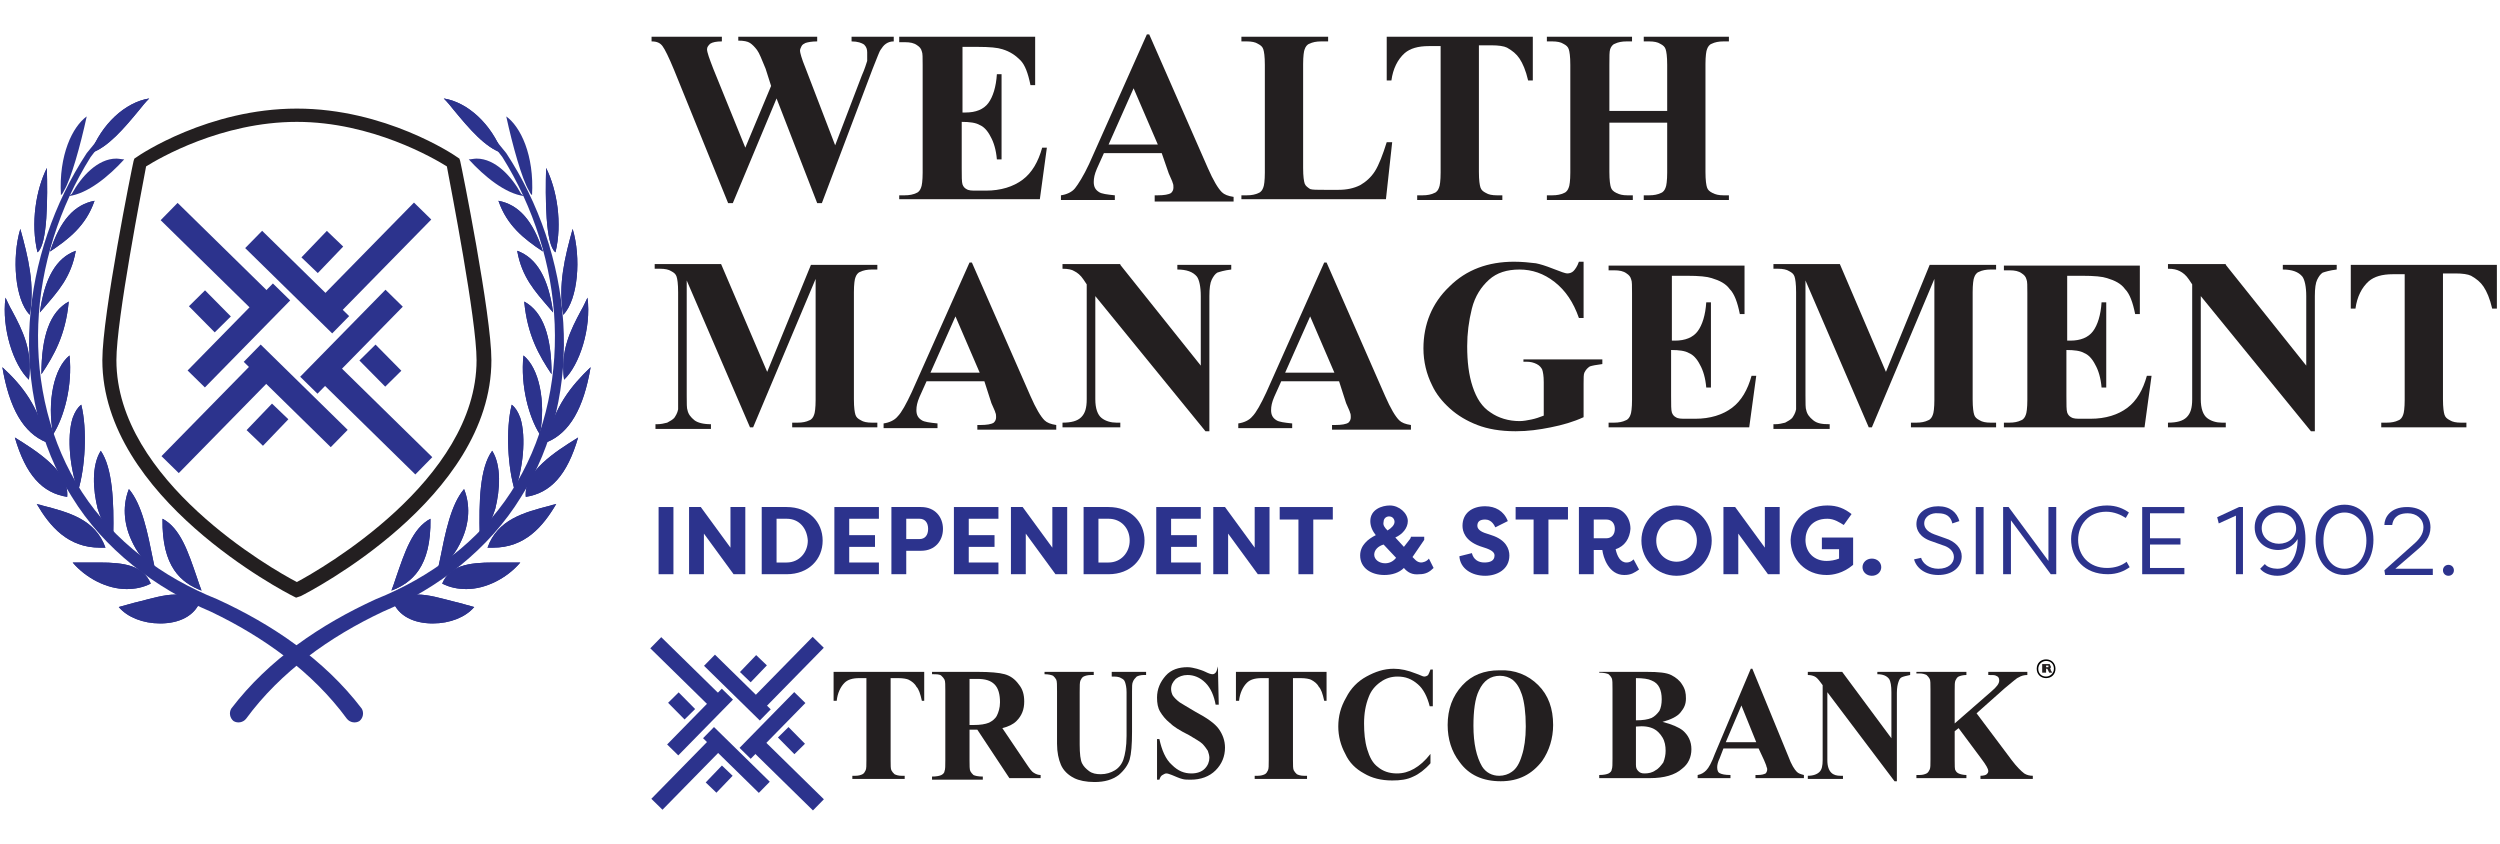 <?xml version="1.0" encoding="utf-8"?>
<!-- Generator: Adobe Illustrator 27.4.0, SVG Export Plug-In . SVG Version: 6.00 Build 0)  -->
<svg version="1.1" id="Layer_1" xmlns="http://www.w3.org/2000/svg" xmlns:xlink="http://www.w3.org/1999/xlink" x="0px" y="0px"
	 width="320px" height="108px" viewBox="0 0 320 108" style="enable-background:new 0 0 320 108;" xml:space="preserve">
<style type="text/css">
	.st0{fill:#231F20;}
	.st1{fill:#2C338D;}
	.st2{fill-rule:evenodd;clip-rule:evenodd;fill:#2C338D;}
</style>
<g>
	<g>
		<path d="M261.9,86.8c-0.7,0-1.2-0.5-1.2-1.2s0.5-1.2,1.2-1.2c0.7,0,1.2,0.5,1.2,1.2S262.6,86.8,261.9,86.8z M261.9,84.6
			c-0.5,0-1,0.4-1,1s0.4,1,1,1c0.5,0,1-0.4,1-1S262.5,84.6,261.9,84.6z"/>
		<g>
			<path class="st0" d="M261.4,86.1V85h0.6c0.1,0,0.2,0,0.3,0c0.1,0,0.1,0.1,0.1,0.1c0,0.1,0.1,0.1,0.1,0.2c0,0.1,0,0.1,0,0.2
				c0,0-0.1,0.1-0.1,0.1c0,0-0.1,0-0.1,0c0,0,0.1,0,0.1,0c0,0,0,0,0.1,0.1c0,0,0,0.1,0,0.1l0.2,0.3h-0.4l-0.2-0.4c0,0,0-0.1-0.1-0.1
				c0,0-0.1,0-0.1,0h0v0.5H261.4z M261.8,85.4h0.2c0,0,0,0,0.1,0c0,0,0,0,0.1,0c0,0,0,0,0-0.1c0,0,0-0.1,0-0.1c0,0-0.1,0-0.1,0h-0.2
				V85.4z"/>
		</g>
		<g>
			<rect x="87.2" y="80.5" transform="matrix(0.7 -0.714 0.714 0.7 -35.278 88.895)" class="st1" width="2" height="12"/>
			<rect x="90.5" y="98.8" transform="matrix(0.692 -0.722 0.722 0.692 -43.63 97.124)" class="st1" width="3" height="1.9"/>
			<rect x="94.9" y="84.6" transform="matrix(0.692 -0.722 0.722 0.692 -32.04 95.993)" class="st1" width="3" height="1.9"/>
			
				<rect x="100.3" y="93.3" transform="matrix(0.712 -0.703 0.703 0.712 -37.429 98.481)" class="st1" width="1.9" height="3"/>
			
				<rect x="86.3" y="88.9" transform="matrix(0.711 -0.703 0.703 0.711 -38.34 87.42)" class="st1" width="1.9" height="3"/>
			<rect x="99.5" y="92.8" transform="matrix(0.7 -0.714 0.714 0.7 -40.42 101.418)" class="st1" width="2" height="12"/>
			<rect x="94.5" y="85.5" transform="matrix(0.7 -0.714 0.714 0.7 -31.579 97.706)" class="st1" width="12" height="2"/>
			<rect x="82.3" y="97.7" transform="matrix(0.7 -0.714 0.714 0.7 -43.997 92.618)" class="st1" width="12" height="2"/>
			<rect x="93.4" y="83" transform="matrix(0.7 -0.714 0.714 0.7 -34.528 93.811)" class="st1" width="2" height="10"/>
			<rect x="93.3" y="92.3" transform="matrix(0.7 -0.714 0.714 0.7 -41.221 96.495)" class="st1" width="2" height="10"/>
			<rect x="93.9" y="91.9" transform="matrix(0.7 -0.714 0.714 0.7 -36.685 98.442)" class="st1" width="10" height="2"/>
			<rect x="84.6" y="91.4" transform="matrix(0.7 -0.714 0.714 0.7 -39.088 91.715)" class="st1" width="10" height="2"/>
		</g>
		<g>
			<path class="st0" d="M118.3,86v3.7H118c-0.2-0.9-0.4-1.5-0.7-1.8c-0.2-0.4-0.6-0.7-1-0.9c-0.2-0.1-0.7-0.2-1.3-0.2h-1v10.5
				c0,0.7,0,1.1,0.1,1.3c0.1,0.2,0.2,0.3,0.4,0.5c0.2,0.1,0.5,0.2,0.9,0.2h0.4v0.4h-6.7v-0.4h0.4c0.4,0,0.7-0.1,0.9-0.2
				c0.2-0.1,0.3-0.3,0.4-0.5c0.1-0.2,0.1-0.6,0.1-1.3V86.8h-0.9c-0.9,0-1.5,0.2-1.9,0.6c-0.5,0.5-0.9,1.3-1,2.3h-0.4V86H118.3z"/>
			<path class="st0" d="M124.1,93.5v3.8c0,0.7,0,1.2,0.1,1.4c0.1,0.2,0.2,0.3,0.4,0.5c0.2,0.1,0.6,0.2,1.2,0.2v0.4h-6.5v-0.4
				c0.6,0,1-0.1,1.2-0.2c0.2-0.1,0.4-0.3,0.4-0.5c0.1-0.2,0.1-0.7,0.1-1.4v-8.9c0-0.7,0-1.2-0.1-1.4c-0.1-0.2-0.2-0.3-0.4-0.5
				s-0.6-0.2-1.2-0.2V86h5.9c1.5,0,2.7,0.1,3.4,0.3c0.7,0.2,1.3,0.6,1.8,1.3c0.5,0.6,0.7,1.3,0.7,2.2c0,1-0.3,1.8-1,2.5
				c-0.4,0.4-1,0.7-1.8,0.9l3.1,4.6c0.4,0.6,0.7,1,0.9,1.1c0.3,0.2,0.6,0.3,0.9,0.3v0.4h-4l-4.1-6.2H124.1z M124.1,86.8v6h0.5
				c0.9,0,1.5-0.1,2-0.3c0.4-0.2,0.8-0.5,1-0.9c0.2-0.4,0.4-1,0.4-1.7c0-1-0.2-1.8-0.7-2.3c-0.5-0.5-1.2-0.7-2.2-0.7H124.1z"/>
			<path class="st0" d="M133.4,86h6.6v0.4h-0.3c-0.5,0-0.8,0.1-1,0.2c-0.2,0.1-0.3,0.3-0.4,0.5c-0.1,0.2-0.1,0.7-0.1,1.5v6.7
				c0,1.2,0.1,2,0.3,2.4c0.2,0.4,0.5,0.7,0.9,1c0.4,0.3,0.9,0.4,1.5,0.4c0.7,0,1.3-0.2,1.8-0.5c0.5-0.3,0.9-0.8,1.1-1.4
				c0.2-0.6,0.4-1.6,0.4-3v-5.6c0-0.6-0.1-1-0.2-1.3c-0.1-0.3-0.3-0.4-0.5-0.5c-0.3-0.2-0.7-0.2-1.2-0.2V86h4.4v0.4h-0.3
				c-0.4,0-0.7,0.1-0.9,0.2c-0.2,0.2-0.4,0.4-0.5,0.7c-0.1,0.2-0.1,0.6-0.1,1.2v5.2c0,1.6-0.1,2.8-0.3,3.5c-0.2,0.7-0.7,1.4-1.4,2
				c-0.8,0.6-1.8,0.9-3.1,0.9c-1.1,0-2-0.2-2.6-0.5c-0.8-0.4-1.4-1-1.7-1.7c-0.3-0.7-0.5-1.6-0.5-2.7v-6.7c0-0.8,0-1.3-0.1-1.5
				c-0.1-0.2-0.2-0.3-0.4-0.5c-0.2-0.1-0.6-0.2-1.1-0.2V86z"/>
			<path class="st0" d="M155.9,85.7l0.1,4.5h-0.4c-0.2-1.1-0.6-2.1-1.3-2.8c-0.7-0.7-1.5-1-2.3-1c-0.6,0-1.1,0.2-1.5,0.5
				c-0.4,0.4-0.6,0.8-0.6,1.3c0,0.3,0.1,0.6,0.2,0.8c0.2,0.3,0.5,0.6,0.9,0.9c0.3,0.2,1,0.6,2,1.2c1.5,0.8,2.5,1.5,3,2.2
				c0.5,0.7,0.8,1.5,0.8,2.4c0,1.1-0.4,2.1-1.2,2.9c-0.8,0.8-1.9,1.2-3.2,1.2c-0.4,0-0.8,0-1.1-0.1c-0.4-0.1-0.8-0.3-1.3-0.5
				c-0.3-0.1-0.5-0.2-0.7-0.2c-0.2,0-0.3,0.1-0.5,0.2s-0.3,0.3-0.4,0.6h-0.3v-5.2h0.3c0.3,1.4,0.8,2.6,1.6,3.3
				c0.8,0.8,1.6,1.1,2.5,1.1c0.7,0,1.3-0.2,1.7-0.6c0.4-0.4,0.6-0.9,0.6-1.4c0-0.3-0.1-0.6-0.2-0.9c-0.2-0.3-0.4-0.6-0.7-0.9
				c-0.3-0.3-0.9-0.6-1.7-1.1c-1.2-0.6-2-1.1-2.5-1.6c-0.5-0.4-0.9-0.9-1.2-1.4c-0.3-0.5-0.4-1.1-0.4-1.8c0-1.1,0.4-2,1.1-2.8
				c0.7-0.8,1.7-1.1,2.8-1.1c0.4,0,0.8,0.1,1.2,0.2c0.3,0.1,0.7,0.2,1.1,0.4c0.4,0.2,0.7,0.3,0.9,0.3c0.2,0,0.3-0.1,0.4-0.2
				c0.1-0.1,0.2-0.4,0.3-0.8H155.9z"/>
			<path class="st0" d="M169.8,86v3.7h-0.3c-0.2-0.9-0.4-1.5-0.7-1.8c-0.2-0.4-0.6-0.7-1-0.9c-0.2-0.1-0.7-0.2-1.3-0.2h-1v10.5
				c0,0.7,0,1.1,0.1,1.3c0.1,0.2,0.2,0.3,0.4,0.5c0.2,0.1,0.5,0.2,0.9,0.2h0.4v0.4h-6.7v-0.4h0.4c0.4,0,0.7-0.1,0.9-0.2
				c0.2-0.1,0.3-0.3,0.4-0.5c0.1-0.2,0.1-0.6,0.1-1.3V86.8h-0.9c-0.9,0-1.5,0.2-1.9,0.6c-0.5,0.5-0.9,1.3-1,2.3h-0.4V86H169.8z"/>
			<path class="st0" d="M183.4,85.7v4.7H183c-0.3-1.2-0.8-2.2-1.5-2.8c-0.8-0.7-1.6-1-2.6-1c-0.8,0-1.5,0.2-2.2,0.7
				c-0.7,0.5-1.2,1.1-1.5,1.9c-0.4,1-0.6,2.1-0.6,3.4c0,1.2,0.1,2.3,0.4,3.3c0.3,1,0.7,1.8,1.4,2.3c0.6,0.5,1.4,0.8,2.4,0.8
				c0.8,0,1.5-0.2,2.2-0.6c0.7-0.4,1.4-1,2.1-1.9v1.2c-0.7,0.8-1.5,1.4-2.2,1.7c-0.8,0.4-1.7,0.5-2.7,0.5c-1.4,0-2.6-0.3-3.6-0.9
				c-1.1-0.6-1.9-1.4-2.4-2.5c-0.6-1.1-0.9-2.3-0.9-3.5c0-1.3,0.3-2.5,1-3.7c0.6-1.2,1.5-2.1,2.6-2.7c1.1-0.6,2.2-1,3.5-1
				c0.9,0,1.8,0.2,2.8,0.6c0.6,0.2,0.9,0.4,1.1,0.4c0.2,0,0.4-0.1,0.5-0.2c0.1-0.2,0.2-0.4,0.3-0.7H183.4z"/>
			<path class="st0" d="M191.9,85.8c2-0.1,3.7,0.6,5,1.9c1.3,1.3,1.9,3,1.9,5.1c0,1.7-0.5,3.3-1.4,4.6c-1.3,1.7-3,2.6-5.3,2.6
				c-2.3,0-4.1-0.8-5.3-2.5c-1-1.3-1.5-2.9-1.5-4.7c0-2,0.6-3.7,1.9-5.1C188.4,86.4,190,85.8,191.9,85.8z M192,86.5
				c-1.2,0-2.1,0.6-2.7,1.9c-0.5,1-0.7,2.6-0.7,4.5c0,2.3,0.4,4,1.1,5.2c0.5,0.8,1.3,1.2,2.2,1.2c0.6,0,1.2-0.2,1.6-0.5
				c0.6-0.4,1-1.1,1.3-2.1c0.3-0.9,0.5-2.2,0.5-3.7c0-1.8-0.2-3.2-0.5-4.1c-0.3-0.9-0.7-1.5-1.2-1.9C193.2,86.7,192.6,86.5,192,86.5
				z"/>
			<path class="st0" d="M212.8,92.4c1.2,0.3,2.1,0.7,2.6,1.1c0.7,0.6,1.1,1.4,1.1,2.4c0,1-0.4,1.9-1.2,2.5c-0.9,0.8-2.3,1.2-4.1,1.2
				h-6.5v-0.4c0.6,0,1-0.1,1.2-0.2c0.2-0.1,0.4-0.3,0.4-0.5c0.1-0.2,0.1-0.7,0.1-1.4v-8.9c0-0.7,0-1.2-0.1-1.4
				c-0.1-0.2-0.2-0.3-0.4-0.5c-0.2-0.1-0.6-0.2-1.2-0.2V86h6.1c1.5,0,2.5,0.1,3.1,0.4s1.1,0.7,1.4,1.2c0.4,0.6,0.5,1.1,0.5,1.8
				c0,0.7-0.2,1.2-0.7,1.8C214.7,91.7,213.9,92.1,212.8,92.4z M209.4,93v4.4l0,0.5c0,0.4,0.1,0.6,0.3,0.8c0.2,0.2,0.4,0.3,0.8,0.3
				c0.5,0,1-0.1,1.4-0.4c0.4-0.2,0.7-0.6,1-1c0.2-0.5,0.3-1,0.3-1.5c0-0.6-0.1-1.2-0.4-1.7c-0.3-0.5-0.7-0.9-1.1-1.1
				C211.1,93,210.4,92.9,209.4,93z M209.4,92.2c0.9,0,1.5-0.1,2-0.3c0.4-0.2,0.7-0.5,1-0.9c0.2-0.4,0.3-0.9,0.3-1.5
				c0-0.6-0.1-1.1-0.3-1.5c-0.2-0.4-0.5-0.7-1-0.9c-0.4-0.2-1.1-0.3-2-0.3V92.2z"/>
			<path class="st0" d="M225.1,95.8h-4.5l-0.5,1.3c-0.2,0.4-0.3,0.8-0.3,1.1c0,0.4,0.1,0.7,0.4,0.8c0.2,0.1,0.6,0.2,1.3,0.2v0.4
				h-4.2v-0.4c0.5-0.1,0.8-0.3,1.1-0.6c0.3-0.3,0.7-1,1.1-2.1l4.6-10.9h0.2l4.6,11.2c0.4,1.1,0.8,1.7,1.1,2c0.2,0.2,0.5,0.3,0.9,0.4
				v0.4h-6.2v-0.4h0.3c0.5,0,0.8-0.1,1-0.2c0.1-0.1,0.2-0.3,0.2-0.5c0-0.1,0-0.2-0.1-0.4c0-0.1-0.1-0.3-0.3-0.8L225.1,95.8z
				 M224.8,95l-1.9-4.7l-2,4.7H224.8z"/>
			<path class="st0" d="M235.8,86l6.3,8.5v-5.9c0-0.8-0.1-1.4-0.3-1.7c-0.3-0.4-0.8-0.6-1.5-0.6V86h4.2v0.4
				c-0.5,0.1-0.9,0.2-1.1,0.3c-0.2,0.1-0.3,0.3-0.4,0.6c-0.1,0.3-0.2,0.7-0.2,1.4V100h-0.3l-8.6-11.4v8.7c0,0.8,0.2,1.3,0.5,1.6
				s0.7,0.4,1.2,0.4h0.3v0.4h-4.5v-0.4c0.7,0,1.2-0.2,1.5-0.5c0.3-0.3,0.4-0.8,0.4-1.5v-9.6l-0.3-0.4c-0.3-0.4-0.5-0.6-0.7-0.7
				s-0.5-0.2-0.9-0.2V86H235.8z"/>
			<path class="st0" d="M253,91.3l4.5,6c0.6,0.8,1.2,1.4,1.6,1.7c0.3,0.2,0.7,0.3,1.1,0.3v0.4h-6.7v-0.4c0.4,0,0.7-0.1,0.8-0.2
				c0.1-0.1,0.2-0.2,0.2-0.4c0-0.3-0.3-0.8-0.9-1.6l-2.9-3.9l-0.5,0.4v3.7c0,0.7,0,1.2,0.1,1.3c0.1,0.2,0.2,0.3,0.4,0.4
				c0.2,0.1,0.6,0.2,1,0.2v0.4h-6.4v-0.4h0.4c0.4,0,0.7-0.1,0.9-0.2c0.2-0.1,0.3-0.3,0.4-0.5c0.1-0.2,0.1-0.6,0.1-1.3v-9
				c0-0.7,0-1.1-0.1-1.3c-0.1-0.2-0.2-0.3-0.4-0.5c-0.2-0.1-0.5-0.2-0.9-0.2h-0.4V86h6.4v0.4c-0.4,0-0.8,0.1-1,0.2
				c-0.2,0.1-0.3,0.3-0.4,0.5c-0.1,0.2-0.1,0.6-0.1,1.3v4.2l4.7-4.1c0.7-0.6,1-1,1-1.4c0-0.3-0.1-0.5-0.4-0.6
				c-0.1-0.1-0.5-0.1-1-0.1V86h5v0.4c-0.4,0-0.8,0.1-1.1,0.3c-0.3,0.1-0.8,0.6-1.8,1.4L253,91.3z"/>
		</g>
	</g>
	<g>
		<g>
			<path class="st1" d="M86.2,73.5h-1.9v-8.6h1.9V73.5z"/>
			<path class="st1" d="M90.1,68.3v5.2h-1.9v-8.6h1.5l3.8,5.2v-5.2h1.9v8.6h-1.5L90.1,68.3z"/>
			<path class="st1" d="M100.7,73.5h-3.2v-8.6h3.2c2.8,0,4.6,1.9,4.6,4.3C105.3,71.6,103.5,73.5,100.7,73.5z M100.7,66.4h-1.3V72
				h1.3c1.6,0,2.7-1.3,2.7-2.8C103.3,67.6,102.3,66.4,100.7,66.4z"/>
			<path class="st1" d="M106.8,73.5v-8.6h5.7v1.5h-3.8v2.1h3.3V70h-3.3v2h3.8v1.5H106.8z"/>
			<path class="st1" d="M114.1,73.5v-8.6h3.8c1.8,0,2.8,1.3,2.8,2.8s-1,2.8-2.8,2.8H116v3H114.1z M117.7,69c0.7,0,1.1-0.5,1.1-1.3
				c0-0.8-0.4-1.3-1.1-1.3H116V69H117.7z"/>
			<path class="st1" d="M122.1,73.5v-8.6h5.7v1.5H124v2.1h3.3V70H124v2h3.8v1.5H122.1z"/>
			<path class="st1" d="M131.3,68.3v5.2h-1.9v-8.6h1.5l3.8,5.2v-5.2h1.9v8.6h-1.5L131.3,68.3z"/>
			<path class="st1" d="M141.9,73.5h-3.2v-8.6h3.2c2.8,0,4.6,1.9,4.6,4.3C146.5,71.6,144.7,73.5,141.9,73.5z M141.9,66.4h-1.3V72
				h1.3c1.6,0,2.7-1.3,2.7-2.8C144.6,67.6,143.5,66.4,141.9,66.4z"/>
			<path class="st1" d="M148,73.5v-8.6h5.7v1.5h-3.8v2.1h3.3V70h-3.3v2h3.8v1.5H148z"/>
			<path class="st1" d="M157.2,68.3v5.2h-1.9v-8.6h1.5l3.8,5.2v-5.2h1.9v8.6h-1.5L157.2,68.3z"/>
			<path class="st1" d="M170.6,64.9v1.6h-2.5v7h-1.9v-7h-2.4v-1.6H170.6z"/>
			<path class="st1" d="M179.7,72.7c-0.6,0.6-1.5,0.9-2.5,0.9c-1.7,0-3.1-0.9-3.1-2.5c0-1.3,1-2.1,2-2.6c-0.4-0.5-0.7-1.1-0.7-1.8
				c0-1.5,1.5-2,2.5-2c1.2,0,2.3,1,2.3,2c0,0.9-0.7,1.7-1.6,2.1l1.1,1.2l0.7-0.9c0.1-0.1,0.2-0.3,0.2-0.4h1.7v0.4l-1.5,2.2l0.4,0.4
				c0.2,0.2,0.5,0.3,0.7,0.3c0.2,0,0.7-0.1,1-0.5l0.6,1.2c-0.5,0.5-1,0.8-1.8,0.8C180.8,73.6,180.2,73.3,179.7,72.7L179.7,72.7z
				 M177.1,69.7c-0.7,0.2-1.2,0.7-1.2,1.3c0,0.6,0.6,1.1,1.4,1.1c0.5,0,1-0.2,1.4-0.7L177.1,69.7z M177.6,67.9
				c0.5-0.3,0.9-0.7,0.9-1.1c0-0.3-0.2-0.7-0.7-0.7c-0.4,0-0.7,0.3-0.7,0.7C177,67.2,177.2,67.5,177.6,67.9z"/>
			<path class="st1" d="M188.4,70.8c0.2,0.8,0.8,1.2,1.6,1.2c0.7,0,1.3-0.2,1.3-0.9c0-0.3-0.2-0.6-1-0.9l-0.9-0.3
				c-1.9-0.7-2.2-1.9-2.2-2.6c0-1.6,1.2-2.5,2.9-2.5c1.3,0,2.4,0.6,2.9,1.9l-1.6,0.8c-0.4-0.9-1-1-1.3-1c-0.6,0-1,0.2-1,0.8
				c0,0.2,0.1,0.6,0.9,0.9l0.9,0.3c1.9,0.6,2.3,1.8,2.3,2.6c0,1.8-1.6,2.6-3.1,2.6c-1.7,0-3.2-0.9-3.3-2.5L188.4,70.8z"/>
			<path class="st1" d="M200.7,64.9v1.6h-2.5v7h-1.9v-7H194v-1.6H200.7z"/>
			<path class="st1" d="M206.8,70.3c0.2,0.9,0.6,1.7,1.4,1.7c0.3,0,0.6-0.1,0.9-0.4l0.7,1.3c-0.6,0.4-1,0.7-1.9,0.7
				c-2,0-2.7-2.3-2.8-3.2H204v3.1h-1.9v-8.6h3.8c1.8,0,2.8,1.3,2.8,2.8C208.6,68.9,208,69.9,206.8,70.3z M205.6,68.9
				c0.7,0,1.1-0.5,1.1-1.2c0-0.7-0.4-1.2-1.1-1.2H204v2.4H205.6z"/>
			<path class="st1" d="M214.6,64.7c2.5,0,4.5,2,4.5,4.5c0,2.5-2,4.5-4.5,4.5c-2.5,0-4.5-2-4.5-4.5
				C210.1,66.7,212.1,64.7,214.6,64.7z M214.6,71.9c1.4,0,2.6-1.1,2.6-2.7s-1.2-2.7-2.6-2.7c-1.4,0-2.6,1.1-2.6,2.7
				S213.2,71.9,214.6,71.9z"/>
			<path class="st1" d="M222.5,68.3v5.2h-1.9v-8.6h1.5l3.8,5.2v-5.2h1.9v8.6h-1.5L222.5,68.3z"/>
			<path class="st1" d="M233.9,64.7c1.3,0,2.2,0.4,3.1,1.1l-1,1.4c-0.5-0.3-1.2-0.8-2.1-0.8c-2.1,0-2.8,1.5-2.8,2.7
				c0,1.6,1.1,2.7,2.7,2.7c0.5,0,1.1-0.1,1.6-0.3v-1.2h-2.2v-1.5h4v3.5c-1.3,1.1-2.6,1.3-3.4,1.3c-2.7,0-4.6-2-4.6-4.5
				C229.3,66.8,231,64.7,233.9,64.7z"/>
			<path class="st1" d="M239.6,71.5c0.7,0,1.2,0.5,1.2,1.1c0,0.6-0.5,1.1-1.2,1.1c-0.7,0-1.2-0.5-1.2-1.1
				C238.4,72,238.9,71.5,239.6,71.5z"/>
			<path class="st1" d="M246.3,67c0,0.4,0.2,1,1.3,1.4l1.4,0.5c1.3,0.4,2.1,1.3,2.1,2.3c0,1.4-1.2,2.4-3,2.4c-1.7,0-2.8-0.9-3.1-2
				l0.9-0.2c0.2,0.7,1,1.4,2.2,1.4c1.3,0,2-0.7,2-1.5c0-0.8-0.7-1.3-1.4-1.5l-1.4-0.5c-1.6-0.5-2-1.5-2-2.2c0-1.5,1.3-2.3,2.8-2.3
				c1.5,0,2.4,0.8,2.7,1.9l-0.9,0.3c-0.2-0.9-0.8-1.3-1.8-1.3C247.2,65.6,246.3,66.1,246.3,67z"/>
			<path class="st1" d="M253.9,73.5h-1v-8.6h1V73.5z"/>
			<path class="st1" d="M257.4,66.6v6.9h-1v-8.6h0.7l5.1,6.9v-6.9h1v8.6h-0.7L257.4,66.6z"/>
			<path class="st1" d="M269.7,64.7c1.2,0,2.1,0.4,2.8,0.9l-0.4,0.7c-0.6-0.4-1.5-0.8-2.5-0.8c-2.3,0-3.6,1.7-3.6,3.6
				c0,2,1.4,3.6,3.7,3.6c1,0,1.9-0.3,2.5-0.8l0.4,0.7c-0.7,0.5-1.6,0.9-2.8,0.9c-3,0-4.7-2-4.7-4.5
				C265.1,66.8,266.8,64.7,269.7,64.7z"/>
			<path class="st1" d="M279.6,73.5h-5.4v-8.6h5.4v0.8h-4.4v3.2h3.9v0.8h-3.9v3h4.4V73.5z"/>
			<path class="st1" d="M283.8,66.2l2.8-1.3h0.5v8.6h-0.9V66L284,67L283.8,66.2z"/>
			<path class="st1" d="M294.1,69c-0.6,1-1.6,1.4-2.5,1.4c-1.6,0-3-1.1-3-2.9c0-1.7,1.3-2.8,3.1-2.8c2.2,0,3.4,1.7,3.4,4.3
				c0,2.6-1.3,4.7-3.6,4.7c-1,0-1.8-0.4-2.2-0.9l0.6-0.6c0.3,0.4,1,0.6,1.6,0.6C293.2,72.8,294.1,71.1,294.1,69L294.1,69z
				 M291.7,65.6c-1.2,0-2.2,0.8-2.2,2c0,1.2,1,2,2.2,2c1.2,0,2.3-0.8,2.2-2.1C293.8,66.3,292.8,65.6,291.7,65.6z"/>
			<path class="st1" d="M300.1,73.6c-2.3,0-3.7-2-3.7-4.5c0-2.5,1.4-4.5,3.7-4.5c2.3,0,3.7,2,3.7,4.5
				C303.8,71.6,302.4,73.6,300.1,73.6z M300.1,65.6c-1.7,0-2.7,1.6-2.7,3.6c0,2,1,3.6,2.7,3.6c1.7,0,2.8-1.6,2.8-3.6
				C302.9,67.2,301.8,65.6,300.1,65.6z"/>
			<path class="st1" d="M306.6,72.8c0.5,0,2.1,0,2.3,0h2.5v0.8h-6.1l-0.1-0.6l3.7-3.3c0.7-0.6,1.3-1.3,1.3-2.2c0-1.1-0.9-1.8-2-1.8
				c-1.5,0-1.9,0.8-2,1.5h-1c0-0.9,0.7-2.3,2.9-2.3c1.8,0,3,1,3,2.6c0,1.3-0.8,2.1-1.6,2.8L306.6,72.8L306.6,72.8z"/>
			<path class="st1" d="M313.4,72.3c0.4,0,0.7,0.3,0.7,0.7c0,0.4-0.3,0.7-0.7,0.7c-0.4,0-0.7-0.3-0.7-0.7
				C312.7,72.6,313,72.3,313.4,72.3z"/>
		</g>
		<g>
			<path class="st0" d="M114.4,4.7v0.6c-0.4,0-0.7,0.1-1,0.3c-0.3,0.2-0.5,0.5-0.7,0.8c-0.1,0.1-0.4,0.9-1,2.4L105.2,26h-0.6
				l-5.2-13.4L93.8,26h-0.6L86.3,9c-0.7-1.7-1.2-2.7-1.5-3.1c-0.3-0.4-0.7-0.6-1.4-0.6V4.7h9v0.6c-0.7,0-1.2,0.1-1.5,0.3
				c-0.2,0.2-0.4,0.4-0.4,0.7c0,0.4,0.3,1.2,0.8,2.5l4.1,10.1l3.3-7.9L98,8.8c-0.5-1.2-0.8-2-1.1-2.4C96.6,6,96.3,5.7,96,5.5
				c-0.3-0.2-0.8-0.3-1.5-0.3V4.7h10.1v0.6c-0.7,0-1.2,0.1-1.5,0.2c-0.2,0.1-0.4,0.2-0.5,0.4c-0.1,0.2-0.2,0.4-0.2,0.6
				c0,0.2,0.2,1,0.7,2.2l3.8,9.9l3.4-8.9c0.4-0.9,0.6-1.6,0.7-1.9C111,7.3,111,7,111,6.7c0-0.4-0.1-0.7-0.4-1
				c-0.3-0.2-0.8-0.4-1.6-0.4V4.7H114.4z"/>
			<path class="st0" d="M123.2,5.9v8.5h0.4c1.3,0,2.3-0.4,2.9-1.2c0.6-0.8,1-2.1,1.1-3.7h0.6v10.9h-0.6c-0.1-1.2-0.4-2.2-0.8-2.9
				c-0.4-0.8-0.9-1.3-1.4-1.5c-0.5-0.3-1.3-0.4-2.3-0.4v5.9c0,1.1,0,1.8,0.1,2.1s0.3,0.5,0.5,0.6c0.3,0.2,0.7,0.2,1.3,0.2h1.2
				c1.9,0,3.5-0.5,4.7-1.4c1.2-0.9,2-2.3,2.5-4.1h0.6l-0.9,6.6h-18V25h0.7c0.6,0,1.1-0.1,1.5-0.3c0.3-0.1,0.5-0.4,0.6-0.7
				c0.1-0.2,0.2-0.9,0.2-1.9V8.3c0-0.9,0-1.5-0.1-1.7c-0.1-0.4-0.3-0.6-0.6-0.8c-0.4-0.3-0.9-0.4-1.6-0.4h-0.7V4.7h17.4v6.2h-0.6
				c-0.3-1.5-0.7-2.6-1.3-3.2s-1.3-1.1-2.3-1.4c-0.6-0.2-1.6-0.3-3.2-0.3H123.2z"/>
			<path class="st0" d="M148.7,19.6h-7.4l-0.9,2c-0.3,0.7-0.4,1.2-0.4,1.7c0,0.6,0.2,1,0.7,1.3c0.3,0.2,1,0.3,2,0.4v0.6h-6.9V25
				c0.7-0.1,1.4-0.4,1.8-0.9s1.1-1.6,1.8-3.1l7.4-16.6h0.3l7.5,17.1c0.7,1.6,1.3,2.6,1.8,3.1c0.3,0.3,0.8,0.5,1.5,0.6v0.6h-10.1V25
				h0.4c0.8,0,1.4-0.1,1.7-0.3c0.2-0.2,0.3-0.4,0.3-0.7c0-0.2,0-0.4-0.1-0.6c0-0.1-0.2-0.5-0.5-1.2L148.7,19.6z M148.2,18.5
				l-3.1-7.2l-3.2,7.2H148.2z"/>
			<path class="st0" d="M178.2,18.2l-0.8,7.3h-18.5V25h0.7c0.6,0,1.1-0.1,1.5-0.3c0.3-0.1,0.5-0.4,0.6-0.7c0.1-0.2,0.2-0.9,0.2-1.9
				V8.3c0-1.1-0.1-1.7-0.2-2c-0.1-0.3-0.3-0.5-0.7-0.7c-0.3-0.2-0.8-0.3-1.4-0.3h-0.7V4.7H170v0.6h-0.9c-0.6,0-1.1,0.1-1.5,0.3
				c-0.3,0.1-0.5,0.4-0.6,0.7c-0.1,0.2-0.2,0.9-0.2,1.9v13.3c0,1.1,0.1,1.7,0.2,2s0.4,0.5,0.7,0.7c0.3,0.1,0.9,0.1,1.9,0.1h1.7
				c1.1,0,2-0.2,2.8-0.6c0.7-0.4,1.4-1,1.9-1.8c0.5-0.8,1-2.1,1.5-3.7H178.2z"/>
			<path class="st0" d="M196.2,4.7v5.6h-0.6c-0.3-1.3-0.7-2.2-1.1-2.8s-0.9-1-1.6-1.4c-0.4-0.2-1.1-0.3-2-0.3h-1.6V22
				c0,1.1,0.1,1.7,0.2,2c0.1,0.3,0.3,0.5,0.7,0.7c0.3,0.2,0.8,0.3,1.4,0.3h0.7v0.6h-10.9V25h0.7c0.6,0,1.1-0.1,1.5-0.3
				c0.3-0.1,0.5-0.4,0.6-0.7c0.1-0.2,0.2-0.9,0.2-1.9V5.9h-1.5c-1.4,0-2.4,0.3-3.1,0.9c-0.9,0.8-1.5,2-1.7,3.5h-0.6V4.7H196.2z"/>
			<path class="st0" d="M206,15.5V22c0,1.1,0.1,1.7,0.2,2c0.1,0.3,0.3,0.5,0.7,0.7s0.8,0.3,1.4,0.3h0.7v0.6H198V25h0.7
				c0.6,0,1.1-0.1,1.5-0.3c0.3-0.1,0.5-0.4,0.6-0.7c0.1-0.2,0.2-0.9,0.2-1.9V8.3c0-1.1-0.1-1.7-0.2-2s-0.3-0.5-0.7-0.7
				c-0.3-0.2-0.8-0.3-1.4-0.3H198V4.7h10.9v0.6h-0.7c-0.6,0-1.1,0.1-1.5,0.3c-0.3,0.1-0.5,0.4-0.6,0.7C206,6.6,206,7.2,206,8.3v5.9
				h7.4V8.3c0-1.1-0.1-1.7-0.2-2c-0.1-0.3-0.3-0.5-0.7-0.7c-0.3-0.2-0.8-0.3-1.4-0.3h-0.7V4.7h10.9v0.6h-0.7c-0.6,0-1.1,0.1-1.5,0.3
				c-0.3,0.1-0.5,0.4-0.6,0.7c-0.1,0.2-0.2,0.9-0.2,1.9V22c0,1.1,0.1,1.7,0.2,2s0.3,0.5,0.7,0.7s0.8,0.3,1.4,0.3h0.7v0.6h-10.9V25
				h0.7c0.6,0,1.1-0.1,1.5-0.3c0.3-0.1,0.5-0.4,0.6-0.7c0.1-0.2,0.2-0.9,0.2-1.9v-6.4H206z"/>
			<path class="st0" d="M98.2,47.6l5.6-13.7h8.5v0.6h-0.7c-0.6,0-1.1,0.1-1.5,0.3c-0.3,0.1-0.5,0.4-0.6,0.7
				c-0.1,0.2-0.2,0.9-0.2,1.9v13.7c0,1.1,0.1,1.7,0.2,2c0.1,0.3,0.3,0.5,0.7,0.7c0.3,0.2,0.8,0.3,1.4,0.3h0.7v0.6h-10.9v-0.6h0.7
				c0.6,0,1.1-0.1,1.5-0.3c0.3-0.1,0.5-0.4,0.6-0.7c0.1-0.2,0.2-0.9,0.2-1.9V35.7l-8,19H96l-8.1-18.8v14.7c0,1,0,1.7,0.1,1.9
				c0.1,0.5,0.4,0.9,0.9,1.3c0.4,0.3,1.1,0.5,2.1,0.5v0.6h-7.1v-0.6h0.2c0.5,0,0.9-0.1,1.3-0.2c0.4-0.2,0.7-0.4,0.9-0.6
				c0.2-0.3,0.4-0.6,0.5-1.1c0-0.1,0-0.6,0-1.6V37.4c0-1.1-0.1-1.7-0.2-2c-0.1-0.3-0.3-0.5-0.7-0.7c-0.3-0.2-0.8-0.3-1.4-0.3h-0.7
				v-0.6h8.5L98.2,47.6z"/>
			<path class="st0" d="M126,48.8h-7.4l-0.9,2c-0.3,0.7-0.4,1.2-0.4,1.7c0,0.6,0.2,1,0.7,1.3c0.3,0.2,1,0.3,2,0.4v0.6h-6.9v-0.6
				c0.7-0.1,1.4-0.4,1.8-0.9c0.5-0.5,1.1-1.6,1.8-3.1l7.4-16.6h0.3l7.5,17.1c0.7,1.6,1.3,2.6,1.8,3.1c0.3,0.3,0.8,0.5,1.5,0.6v0.6
				h-10.1v-0.6h0.4c0.8,0,1.4-0.1,1.7-0.3c0.2-0.2,0.3-0.4,0.3-0.7c0-0.2,0-0.4-0.1-0.6c0-0.1-0.2-0.5-0.5-1.2L126,48.8z
				 M125.4,47.7l-3.1-7.2l-3.2,7.2H125.4z"/>
			<path class="st0" d="M143.4,33.9l10.3,12.9v-8.9c0-1.2-0.2-2.1-0.5-2.5c-0.5-0.6-1.3-0.9-2.5-0.9v-0.6h6.9v0.6
				c-0.9,0.1-1.5,0.3-1.8,0.4c-0.3,0.2-0.5,0.5-0.7,0.9c-0.2,0.4-0.3,1.1-0.3,2.1v17.3h-0.5l-14.1-17.3v13.2c0,1.2,0.3,2,0.8,2.4
				s1.2,0.6,1.9,0.6h0.5v0.6H136v-0.6c1.1,0,1.9-0.2,2.4-0.7c0.5-0.5,0.7-1.2,0.7-2.3V36.4l-0.4-0.6c-0.4-0.6-0.8-0.9-1.2-1.1
				c-0.3-0.2-0.8-0.3-1.5-0.3v-0.6H143.4z"/>
			<path class="st0" d="M171.4,48.8H164l-0.9,2c-0.3,0.7-0.4,1.2-0.4,1.7c0,0.6,0.2,1,0.7,1.3c0.3,0.2,1,0.3,2,0.4v0.6h-6.9v-0.6
				c0.7-0.1,1.4-0.4,1.8-0.9c0.5-0.5,1.1-1.6,1.8-3.1l7.4-16.6h0.3l7.5,17.1c0.7,1.6,1.3,2.6,1.8,3.1c0.3,0.3,0.8,0.5,1.5,0.6v0.6
				h-10.1v-0.6h0.4c0.8,0,1.4-0.1,1.7-0.3c0.2-0.2,0.3-0.4,0.3-0.7c0-0.2,0-0.4-0.1-0.6c0-0.1-0.2-0.5-0.5-1.2L171.4,48.8z
				 M170.8,47.7l-3.1-7.2l-3.2,7.2H170.8z"/>
			<path class="st0" d="M202.7,33.4v7.3h-0.6c-0.7-2-1.7-3.5-3.1-4.6s-2.9-1.6-4.5-1.6c-1.6,0-2.9,0.4-3.9,1.3
				c-1,0.9-1.8,2.1-2.2,3.7s-0.6,3.2-0.6,4.8c0,2,0.2,3.7,0.7,5.2c0.5,1.5,1.2,2.6,2.3,3.3c1,0.7,2.3,1.1,3.7,1.1
				c0.5,0,1-0.1,1.5-0.2c0.5-0.1,1.1-0.3,1.6-0.5v-4.3c0-0.8-0.1-1.3-0.2-1.6c-0.1-0.2-0.3-0.5-0.7-0.7c-0.4-0.2-0.8-0.3-1.3-0.3
				H195V46h10.1v0.6c-0.8,0.1-1.3,0.2-1.6,0.3c-0.3,0.2-0.5,0.4-0.7,0.8c-0.1,0.2-0.1,0.7-0.1,1.4v4.3c-1.3,0.6-2.7,1-4.2,1.3
				s-2.9,0.5-4.5,0.5c-2,0-3.6-0.3-4.9-0.8c-1.3-0.5-2.5-1.2-3.5-2.1c-1-0.9-1.8-1.9-2.3-3c-0.7-1.4-1.1-3-1.1-4.7
				c0-3.1,1.1-5.8,3.3-7.9c2.2-2.2,5-3.2,8.3-3.2c1,0,2,0.1,2.8,0.2c0.5,0.1,1.2,0.3,2.2,0.7s1.6,0.6,1.8,0.6c0.3,0,0.6-0.1,0.8-0.3
				c0.2-0.2,0.5-0.6,0.7-1.2H202.7z"/>
			<path class="st0" d="M214,35.1v8.5h0.4c1.3,0,2.3-0.4,2.9-1.2c0.6-0.8,1-2.1,1.1-3.7h0.6v10.9h-0.6c-0.1-1.2-0.4-2.2-0.8-2.9
				c-0.4-0.8-0.9-1.3-1.4-1.5c-0.5-0.3-1.3-0.4-2.3-0.4v5.9c0,1.1,0,1.8,0.1,2.1c0.1,0.3,0.3,0.5,0.5,0.6c0.3,0.2,0.7,0.2,1.3,0.2
				h1.2c1.9,0,3.5-0.5,4.7-1.4s2-2.3,2.5-4.1h0.6l-0.9,6.6h-18v-0.6h0.7c0.6,0,1.1-0.1,1.5-0.3c0.3-0.1,0.5-0.4,0.6-0.7
				c0.1-0.2,0.2-0.9,0.2-1.9V37.5c0-0.9,0-1.5-0.1-1.7c-0.1-0.4-0.3-0.6-0.6-0.8c-0.4-0.3-0.9-0.4-1.6-0.4h-0.7v-0.6h17.4v6.2h-0.6
				c-0.3-1.5-0.7-2.6-1.3-3.2c-0.5-0.7-1.3-1.1-2.3-1.4c-0.6-0.2-1.6-0.3-3.2-0.3H214z"/>
			<path class="st0" d="M241.4,47.6l5.6-13.7h8.5v0.6h-0.7c-0.6,0-1.1,0.1-1.5,0.3c-0.3,0.1-0.5,0.4-0.6,0.7
				c-0.1,0.2-0.2,0.9-0.2,1.9v13.7c0,1.1,0.1,1.7,0.2,2c0.1,0.3,0.3,0.5,0.7,0.7c0.3,0.2,0.8,0.3,1.4,0.3h0.7v0.6h-10.9v-0.6h0.7
				c0.6,0,1.1-0.1,1.5-0.3c0.3-0.1,0.5-0.4,0.6-0.7c0.1-0.2,0.2-0.9,0.2-1.9V35.7l-8,19h-0.4l-8.1-18.8v14.7c0,1,0,1.7,0.1,1.9
				c0.1,0.5,0.4,0.9,0.9,1.3s1.1,0.5,2.1,0.5v0.6H227v-0.6h0.2c0.5,0,0.9-0.1,1.3-0.2c0.4-0.2,0.7-0.4,0.9-0.6
				c0.2-0.3,0.4-0.6,0.5-1.1c0-0.1,0-0.6,0-1.6V37.4c0-1.1-0.1-1.7-0.2-2c-0.1-0.3-0.3-0.5-0.7-0.7c-0.3-0.2-0.8-0.3-1.4-0.3H227
				v-0.6h8.5L241.4,47.6z"/>
			<path class="st0" d="M264.6,35.1v8.5h0.4c1.3,0,2.3-0.4,2.9-1.2c0.6-0.8,1-2.1,1.1-3.7h0.6v10.9h-0.6c-0.1-1.2-0.4-2.2-0.8-2.9
				c-0.4-0.8-0.9-1.3-1.4-1.5c-0.5-0.3-1.3-0.4-2.3-0.4v5.9c0,1.1,0,1.8,0.1,2.1c0.1,0.3,0.3,0.5,0.5,0.6c0.3,0.2,0.7,0.2,1.3,0.2
				h1.2c1.9,0,3.5-0.5,4.7-1.4s2-2.3,2.5-4.1h0.6l-0.9,6.6h-18v-0.6h0.7c0.6,0,1.1-0.1,1.5-0.3c0.3-0.1,0.5-0.4,0.6-0.7
				c0.1-0.2,0.2-0.9,0.2-1.9V37.5c0-0.9,0-1.5-0.1-1.7c-0.1-0.4-0.3-0.6-0.6-0.8c-0.4-0.3-0.9-0.4-1.6-0.4h-0.7v-0.6h17.4v6.2h-0.6
				c-0.3-1.5-0.7-2.6-1.3-3.2c-0.5-0.7-1.3-1.1-2.3-1.4c-0.6-0.2-1.6-0.3-3.2-0.3H264.6z"/>
			<path class="st0" d="M284.9,33.9l10.3,12.9v-8.9c0-1.2-0.2-2.1-0.5-2.5c-0.5-0.6-1.3-0.9-2.5-0.9v-0.6h6.9v0.6
				c-0.9,0.1-1.5,0.3-1.8,0.4c-0.3,0.2-0.5,0.5-0.7,0.9c-0.2,0.4-0.3,1.1-0.3,2.1v17.3h-0.5l-14.1-17.3v13.2c0,1.2,0.3,2,0.8,2.4
				c0.5,0.4,1.2,0.6,1.9,0.6h0.5v0.6h-7.4v-0.6c1.1,0,1.9-0.2,2.4-0.7c0.5-0.5,0.7-1.2,0.7-2.3V36.4l-0.4-0.6
				c-0.4-0.6-0.8-0.9-1.2-1.1s-0.8-0.3-1.5-0.3v-0.6H284.9z"/>
			<path class="st0" d="M319.6,33.9v5.6H319c-0.3-1.3-0.7-2.2-1.1-2.8c-0.4-0.6-0.9-1-1.6-1.4c-0.4-0.2-1.1-0.3-2-0.3h-1.6v16.1
				c0,1.1,0.1,1.7,0.2,2c0.1,0.3,0.3,0.5,0.7,0.7c0.3,0.2,0.8,0.3,1.4,0.3h0.7v0.6h-10.9v-0.6h0.7c0.6,0,1.1-0.1,1.5-0.3
				c0.3-0.1,0.5-0.4,0.6-0.7c0.1-0.2,0.2-0.9,0.2-1.9V35.1h-1.5c-1.4,0-2.4,0.3-3.1,0.9c-0.9,0.8-1.5,2-1.7,3.5h-0.6v-5.6H319.6z"/>
		</g>
		<g>
			<g>
				<g>
					<path class="st1" d="M63.1,17.6l-0.1-0.2l1.8,2.2l0,0l0,0c4.2,6.4,6.8,14,7.3,21.7c0.5,7.7-1.2,15.7-5.4,22.3
						C62.6,70.3,56.1,75.3,49,78.3C42.2,81.5,35.9,86,31.5,92c-0.4,0.5-1.1,0.6-1.6,0.3c-0.5-0.4-0.6-1.1-0.3-1.6c0,0,0,0,0,0l0,0
						c4.8-6.3,11.5-10.8,18.5-14c7-2.8,13.2-7.4,17.3-13.7c4.1-6.3,5.9-13.9,5.6-21.5c-0.3-7.5-2.7-15-6.7-21.4l0,0l-1.7-2.2
						l-0.1-0.1l0-0.1L63.1,17.6z"/>
					<g>
						<g>
							<path class="st2" d="M66.7,24.8c-1.2-2.2-3.3-4.5-5.7-4.5c-0.3,0-0.7,0.1-1,0.1c2,2.2,4.7,4.4,7.1,4.7
								C67.1,25.1,66.7,24.8,66.7,24.8z"/>
							<path class="st1" d="M64.8,14.9c0.8,3.7,2,8,2.9,9.5c0,0,0.2,0.4,0.3,0.5c0,0,0.1,0,0.1,0.1C68.4,19.8,66.6,16.2,64.8,14.9z"
								/>
						</g>
						<g>
							<path class="st2" d="M71.1,32.3c-1.3-1-1.3-7-1.2-10.8C71.3,24.3,72,28.6,71.1,32.3z"/>
							<path class="st1" d="M71.1,32.3c-1.3-1-1.3-7-1.2-10.8C71.3,24.3,72,28.6,71.1,32.3z"/>
						</g>
						<g>
							<path class="st2" d="M69.5,32.2c-2.4-1.6-4.6-3.3-5.7-6.5C66.4,26.2,68.2,28.2,69.5,32.2z"/>
							<path class="st1" d="M69.5,32.2c-2.4-1.6-4.6-3.3-5.7-6.5C66.4,26.2,68.2,28.2,69.5,32.2z"/>
						</g>
						<g>
							<path class="st2" d="M72.1,40.3c-0.7-3.8,0.2-7.4,1.2-11C74.4,33,74,38.3,72.1,40.3z"/>
							<path class="st1" d="M72.1,40.3c-0.7-3.8,0.2-7.4,1.2-11C74.4,33,74,38.3,72.1,40.3z"/>
						</g>
						<g>
							<path class="st2" d="M70.8,40c-0.2-0.2-0.4-0.5-0.6-0.7c-1.7-2-3.4-3.8-4-7.2C68.7,33,70.2,35.6,70.8,40z"/>
							<path class="st1" d="M70.8,40c-0.2-0.2-0.4-0.5-0.6-0.7c-1.7-2-3.4-3.8-4-7.2C68.7,33,70.2,35.6,70.8,40z"/>
						</g>
						<g>
							<path class="st2" d="M72.2,48.6c-0.5-3.7,0.8-6.3,2.2-8.9c0.3-0.5,0.5-1,0.8-1.6C75.7,42,74.2,46.7,72.2,48.6z"/>
							<path class="st1" d="M72.2,48.6c-0.5-3.7,0.8-6.3,2.2-8.9c0.3-0.5,0.5-1,0.8-1.6C75.7,42,74.2,46.7,72.2,48.6z"/>
						</g>
						<g>
							<path class="st2" d="M70.6,47.9c-1.6-2.4-3.1-5-3.5-9.3C69.5,39.9,70.6,43,70.6,47.9z"/>
							<path class="st1" d="M70.6,47.9c-1.6-2.4-3.1-5-3.5-9.3C69.5,39.9,70.6,43,70.6,47.9z"/>
						</g>
						<g>
							<path class="st2" d="M69.1,55.6c-1.4-2.2-2.5-6.2-2.1-10.1C69,47.1,69.9,51.4,69.1,55.6z"/>
							<path class="st1" d="M69.1,55.6c-1.4-2.2-2.5-6.2-2.1-10.1C69,47.1,69.9,51.4,69.1,55.6z"/>
						</g>
						<g>
							<path class="st2" d="M70,56.6c0.9-4.5,3.1-7.2,5.6-9.6C74.7,52.3,72.9,55.4,70,56.6z"/>
							<path class="st1" d="M70,56.6c0.9-4.5,3.1-7.2,5.6-9.6C74.7,52.3,72.9,55.4,70,56.6z"/>
						</g>
						<g>
							<path class="st2" d="M65.9,62.8c-0.9-2.9-1.2-7.8-0.4-11c0.5,0.4,0.8,0.9,1.1,1.7C67.4,56,66.9,60.2,65.9,62.8z"/>
							<path class="st1" d="M65.9,62.8c-0.9-2.9-1.2-7.8-0.4-11c0.5,0.4,0.8,0.9,1.1,1.7C67.4,56,66.9,60.2,65.9,62.8z"/>
						</g>
						<g>
							<path class="st2" d="M67.3,63.6c-0.3-3.2,3.8-5.8,6.7-7.6C72.6,60.8,70.5,63.1,67.3,63.6z"/>
							<path class="st1" d="M67.3,63.6c-0.3-3.2,3.8-5.8,6.7-7.6C72.6,60.8,70.5,63.1,67.3,63.6z"/>
						</g>
						<g>
							<path class="st2" d="M61.4,68.6c-0.1-4.4,0-8.7,1.6-10.9c1.2,1.9,1,5,0.4,7.4C62.9,66.7,62.2,67.9,61.4,68.6z"/>
							<path class="st1" d="M61.4,68.6c-0.1-4.4,0-8.7,1.6-10.9c1.2,1.9,1,5,0.4,7.4C62.9,66.7,62.2,67.9,61.4,68.6z"/>
						</g>
						<g>
							<path class="st2" d="M56.3,71.7c0.7-3.5,1.4-7.1,3.1-9.1c0.8,2,0.7,4.3-0.3,6.5c-0.7,1.6-1.8,3-3,3.8
								C56.1,72.6,56.2,72.1,56.3,71.7z"/>
							<path class="st1" d="M56.3,71.7c0.7-3.5,1.4-7.1,3.1-9.1c0.8,2,0.7,4.3-0.3,6.5c-0.7,1.6-1.8,3-3,3.8
								C56.1,72.6,56.2,72.1,56.3,71.7z"/>
						</g>
						<g>
							<path class="st2" d="M63.1,70.1c-0.2,0-0.5,0-0.7,0c1.3-3.6,4.6-4.5,8.1-5.4c0.2-0.1,0.5-0.1,0.7-0.2
								C69.5,67.4,67.2,70.1,63.1,70.1z"/>
							<path class="st1" d="M63.1,70.1c-0.2,0-0.5,0-0.7,0c1.3-3.6,4.6-4.5,8.1-5.4c0.2-0.1,0.5-0.1,0.7-0.2
								C69.5,67.4,67.2,70.1,63.1,70.1z"/>
						</g>
						<g>
							<path class="st2" d="M50.1,75.6c0.2-0.5,0.4-1.1,0.6-1.7c1.1-3.2,2.1-6.3,4.4-7.5C55.2,72.6,52.7,74.6,50.1,75.6z"/>
							<path class="st1" d="M50.1,75.6c0.2-0.5,0.4-1.1,0.6-1.7c1.1-3.2,2.1-6.3,4.4-7.5C55.2,72.6,52.7,74.6,50.1,75.6z"/>
						</g>
						<g>
							<path class="st2" d="M59.7,75.4c-1.1,0-2.1-0.2-3.1-0.7c1-2.3,3.3-2.7,6.6-2.7c0.6,0,1.2,0,1.9,0c0.5,0,1,0,1.5,0
								C64.9,74,62.2,75.4,59.7,75.4z"/>
							<path class="st1" d="M59.7,75.4c-1.1,0-2.1-0.2-3.1-0.7c1-2.3,3.3-2.7,6.6-2.7c0.6,0,1.2,0,1.9,0c0.5,0,1,0,1.5,0
								C64.9,74,62.2,75.4,59.7,75.4z"/>
						</g>
						<g>
							<path class="st2" d="M55.4,79.8c-2.5,0-4.4-1-5.1-2.8c0.9-0.6,1.9-0.9,3.1-0.9c1.5,0,3.1,0.5,4.7,0.9
								c0.9,0.2,1.8,0.5,2.6,0.7C59.6,79,57.6,79.8,55.4,79.8z"/>
							<path class="st1" d="M55.4,79.8c-2.5,0-4.4-1-5.1-2.8c0.9-0.6,1.9-0.9,3.1-0.9c1.5,0,3.1,0.5,4.7,0.9
								c0.9,0.2,1.8,0.5,2.6,0.7C59.6,79,57.6,79.8,55.4,79.8z"/>
						</g>
						<g>
							<path class="st2" d="M64.3,19.6c-2.2-0.7-4.3-3.2-6.2-5.5c-0.4-0.5-0.8-1-1.3-1.5C59.9,13.1,62.9,15.9,64.3,19.6z"/>
							<path class="st1" d="M64.3,19.6c-2.2-0.7-4.3-3.2-6.2-5.5c-0.4-0.5-0.8-1-1.3-1.5C59.9,13.1,62.9,15.9,64.3,19.6z"/>
						</g>
					</g>
				</g>
				<g>
					<path class="st1" d="M12.8,17.6l0.1-0.2l-1.8,2.2l0,0l0,0c-4.2,6.4-6.8,14-7.3,21.7C3.3,49,5,57,9.2,63.6
						c4.1,6.7,10.7,11.7,17.8,14.7C33.7,81.5,40,86,44.4,92c0.4,0.5,1.1,0.6,1.6,0.3c0.5-0.4,0.6-1.1,0.3-1.6c0,0,0,0,0,0l0,0
						c-4.8-6.3-11.5-10.8-18.5-14c-7-2.8-13.2-7.4-17.3-13.7c-4.1-6.3-5.9-13.9-5.6-21.5c0.3-7.5,2.7-15,6.7-21.4l0,0l1.7-2.2
						l0.1-0.1l0-0.1L12.8,17.6z"/>
					<g>
						<g>
							<path class="st2" d="M9.2,24.8c1.2-2.2,3.3-4.5,5.7-4.5c0.3,0,0.7,0.1,1,0.1c-2,2.2-4.7,4.4-7.1,4.7
								C8.8,25.1,9.2,24.8,9.2,24.8z"/>
							<path class="st1" d="M11.1,14.9c-0.8,3.7-2,8-2.9,9.5c0,0-0.2,0.4-0.3,0.5c0,0-0.1,0-0.1,0.1C7.5,19.8,9.3,16.2,11.1,14.9z"
								/>
						</g>
						<g>
							<path class="st2" d="M4.8,32.3c1.3-1,1.3-7,1.2-10.8C4.6,24.3,3.9,28.6,4.8,32.3z"/>
							<path class="st1" d="M4.8,32.3c1.3-1,1.3-7,1.2-10.8C4.6,24.3,3.9,28.6,4.8,32.3z"/>
						</g>
						<g>
							<path class="st2" d="M6.4,32.2c2.4-1.6,4.6-3.3,5.7-6.5C9.5,26.2,7.7,28.2,6.4,32.2z"/>
							<path class="st1" d="M6.4,32.2c2.4-1.6,4.6-3.3,5.7-6.5C9.5,26.2,7.7,28.2,6.4,32.2z"/>
						</g>
						<g>
							<path class="st2" d="M3.8,40.3c0.7-3.8-0.2-7.4-1.2-11C1.5,33,1.9,38.3,3.8,40.3z"/>
							<path class="st1" d="M3.8,40.3c0.7-3.8-0.2-7.4-1.2-11C1.5,33,1.9,38.3,3.8,40.3z"/>
						</g>
						<g>
							<path class="st2" d="M5.1,40c0.2-0.2,0.4-0.5,0.6-0.7c1.7-2,3.4-3.8,4-7.2C7.2,33,5.7,35.6,5.1,40z"/>
							<path class="st1" d="M5.1,40c0.2-0.2,0.4-0.5,0.6-0.7c1.7-2,3.4-3.8,4-7.2C7.2,33,5.7,35.6,5.1,40z"/>
						</g>
						<g>
							<path class="st2" d="M3.7,48.6c0.5-3.7-0.8-6.3-2.2-8.9c-0.3-0.5-0.5-1-0.8-1.6C0.2,42,1.7,46.7,3.7,48.6z"/>
							<path class="st1" d="M3.7,48.6c0.5-3.7-0.8-6.3-2.2-8.9c-0.3-0.5-0.5-1-0.8-1.6C0.2,42,1.7,46.7,3.7,48.6z"/>
						</g>
						<g>
							<path class="st2" d="M5.3,47.9c1.6-2.4,3.1-5,3.5-9.3C6.4,39.9,5.3,43,5.3,47.9z"/>
							<path class="st1" d="M5.3,47.9c1.6-2.4,3.1-5,3.5-9.3C6.4,39.9,5.3,43,5.3,47.9z"/>
						</g>
						<g>
							<path class="st2" d="M6.8,55.6c1.4-2.2,2.5-6.2,2.1-10.1C6.9,47.1,6,51.4,6.8,55.6z"/>
							<path class="st1" d="M6.8,55.6c1.4-2.2,2.5-6.2,2.1-10.1C6.9,47.1,6,51.4,6.8,55.6z"/>
						</g>
						<g>
							<path class="st2" d="M5.9,56.6C5,52,2.8,49.3,0.3,47C1.2,52.3,3,55.4,5.9,56.6z"/>
							<path class="st1" d="M5.9,56.6C5,52,2.8,49.3,0.3,47C1.2,52.3,3,55.4,5.9,56.6z"/>
						</g>
						<g>
							<path class="st2" d="M10,62.8c0.9-2.9,1.2-7.8,0.4-11c-0.5,0.4-0.8,0.9-1.1,1.7C8.5,56,9,60.2,10,62.8z"/>
							<path class="st1" d="M10,62.8c0.9-2.9,1.2-7.8,0.4-11c-0.5,0.4-0.8,0.9-1.1,1.7C8.5,56,9,60.2,10,62.8z"/>
						</g>
						<g>
							<path class="st2" d="M8.6,63.6c0.3-3.2-3.8-5.8-6.7-7.6C3.3,60.8,5.4,63.1,8.6,63.6z"/>
							<path class="st1" d="M8.6,63.6c0.3-3.2-3.8-5.8-6.7-7.6C3.3,60.8,5.4,63.1,8.6,63.6z"/>
						</g>
						<g>
							<path class="st2" d="M14.5,68.6c0.1-4.4-0.1-8.7-1.6-10.9c-1.2,1.9-1,5-0.4,7.4C13,66.7,13.7,67.9,14.5,68.6z"/>
							<path class="st1" d="M14.5,68.6c0.1-4.4-0.1-8.7-1.6-10.9c-1.2,1.9-1,5-0.4,7.4C13,66.7,13.7,67.9,14.5,68.6z"/>
						</g>
						<g>
							<path class="st2" d="M19.6,71.7c-0.7-3.5-1.4-7.1-3.1-9.1c-0.8,2-0.7,4.3,0.3,6.5c0.7,1.6,1.8,3,3,3.8
								C19.8,72.6,19.7,72.1,19.6,71.7z"/>
							<path class="st1" d="M19.6,71.7c-0.7-3.5-1.4-7.1-3.1-9.1c-0.8,2-0.7,4.3,0.3,6.5c0.7,1.6,1.8,3,3,3.8
								C19.8,72.6,19.7,72.1,19.6,71.7z"/>
						</g>
						<g>
							<path class="st2" d="M12.8,70.1c0.2,0,0.5,0,0.7,0c-1.3-3.6-4.6-4.5-8.1-5.4c-0.2-0.1-0.5-0.1-0.7-0.2
								C6.4,67.4,8.7,70.1,12.8,70.1z"/>
							<path class="st1" d="M12.8,70.1c0.2,0,0.5,0,0.7,0c-1.3-3.6-4.6-4.5-8.1-5.4c-0.2-0.1-0.5-0.1-0.7-0.2
								C6.4,67.4,8.7,70.1,12.8,70.1z"/>
						</g>
						<g>
							<path class="st2" d="M25.8,75.6c-0.2-0.5-0.4-1.1-0.6-1.7c-1.1-3.2-2.1-6.3-4.4-7.5C20.7,72.6,23.2,74.6,25.8,75.6z"/>
							<path class="st1" d="M25.8,75.6c-0.2-0.5-0.4-1.1-0.6-1.7c-1.1-3.2-2.1-6.3-4.4-7.5C20.7,72.6,23.2,74.6,25.8,75.6z"/>
						</g>
						<g>
							<path class="st2" d="M16.2,75.4c1.1,0,2.1-0.2,3.1-0.7c-1-2.3-3.3-2.7-6.6-2.7c-0.6,0-1.2,0-1.9,0c-0.5,0-1,0-1.5,0
								C11,74,13.7,75.4,16.2,75.4z"/>
							<path class="st1" d="M16.2,75.4c1.1,0,2.1-0.2,3.1-0.7c-1-2.3-3.3-2.7-6.6-2.7c-0.6,0-1.2,0-1.9,0c-0.5,0-1,0-1.5,0
								C11,74,13.7,75.4,16.2,75.4z"/>
						</g>
						<g>
							<path class="st2" d="M20.5,79.8c2.5,0,4.4-1,5.1-2.8c-0.9-0.6-1.9-0.9-3.1-0.9c-1.5,0-3.1,0.5-4.7,0.9
								c-0.9,0.2-1.8,0.5-2.6,0.7C16.3,79,18.3,79.8,20.5,79.8z"/>
							<path class="st1" d="M20.5,79.8c2.5,0,4.4-1,5.1-2.8c-0.9-0.6-1.9-0.9-3.1-0.9c-1.5,0-3.1,0.5-4.7,0.9
								c-0.9,0.2-1.8,0.5-2.6,0.7C16.3,79,18.3,79.8,20.5,79.8z"/>
						</g>
						<g>
							<path class="st2" d="M11.6,19.6c2.2-0.7,4.3-3.2,6.2-5.5c0.4-0.5,0.8-1,1.3-1.5C16,13.1,13,15.9,11.6,19.6z"/>
							<path class="st1" d="M11.6,19.6c2.2-0.7,4.3-3.2,6.2-5.5c0.4-0.5,0.8-1,1.3-1.5C16,13.1,13,15.9,11.6,19.6z"/>
						</g>
					</g>
				</g>
			</g>
			<path class="st0" d="M37.9,76.5l-0.4-0.2c-1-0.5-24.4-12.6-24.4-30.2c0-5.8,3.8-24.7,4-25.5l0.1-0.3l0.3-0.2
				c0.4-0.3,9.2-6.2,20.5-6.2c11.3,0,20.1,5.9,20.5,6.2l0.3,0.2l0.1,0.3c0.2,0.8,4,19.7,4,25.5c0,17.7-23.4,29.7-24.4,30.2
				L37.9,76.5z M18.7,21.3c-0.5,2.7-3.8,19.6-3.8,24.8c0,15.4,20,26.8,23.1,28.4C41,72.9,61,61.5,61,46.1c0-5.2-3.3-22.1-3.8-24.8
				c-1.6-1-9.6-5.7-19.2-5.7C28.3,15.6,20.3,20.3,18.7,21.3z"/>
			<g>
				
					<rect x="26.8" y="24.3" transform="matrix(0.7 -0.714 0.714 0.7 -15.547 30.309)" class="st1" width="3.1" height="18.7"/>
				<rect x="31.9" y="52.9" transform="matrix(0.692 -0.722 0.722 0.692 -28.705 41.479)" class="st1" width="4.7" height="2.9"/>
				
					<rect x="38.9" y="30.8" transform="matrix(0.692 -0.722 0.722 0.692 -10.573 39.718)" class="st1" width="4.7" height="2.9"/>
				
					<rect x="47.2" y="44.4" transform="matrix(0.712 -0.703 0.703 0.712 -18.816 47.714)" class="st1" width="2.9" height="4.7"/>
				
					<rect x="25.4" y="37.5" transform="matrix(0.711 -0.703 0.703 0.711 -20.24 30.395)" class="st1" width="2.9" height="4.7"/>
				<rect x="46" y="43.7" transform="matrix(0.7 -0.714 0.714 0.7 -23.592 49.895)" class="st1" width="3.1" height="18.7"/>
				<rect x="38.2" y="32.1" transform="matrix(0.7 -0.714 0.714 0.7 -9.761 44.086)" class="st1" width="18.7" height="3.1"/>
				<rect x="19" y="51.2" transform="matrix(0.7 -0.714 0.714 0.7 -29.188 36.112)" class="st1" width="18.7" height="3.1"/>
				
					<rect x="36.5" y="28.3" transform="matrix(0.7 -0.714 0.714 0.7 -14.373 38.006)" class="st1" width="3.1" height="15.6"/>
				
					<rect x="36.3" y="42.9" transform="matrix(0.7 -0.714 0.714 0.7 -24.844 42.205)" class="st1" width="3.1" height="15.6"/>
				
					<rect x="37.2" y="42.2" transform="matrix(0.7 -0.714 0.714 0.7 -17.748 45.245)" class="st1" width="15.6" height="3.1"/>
				
					<rect x="22.8" y="41.4" transform="matrix(0.7 -0.714 0.714 0.7 -21.508 34.721)" class="st1" width="15.6" height="3.1"/>
			</g>
		</g>
	</g>
</g>
</svg>
